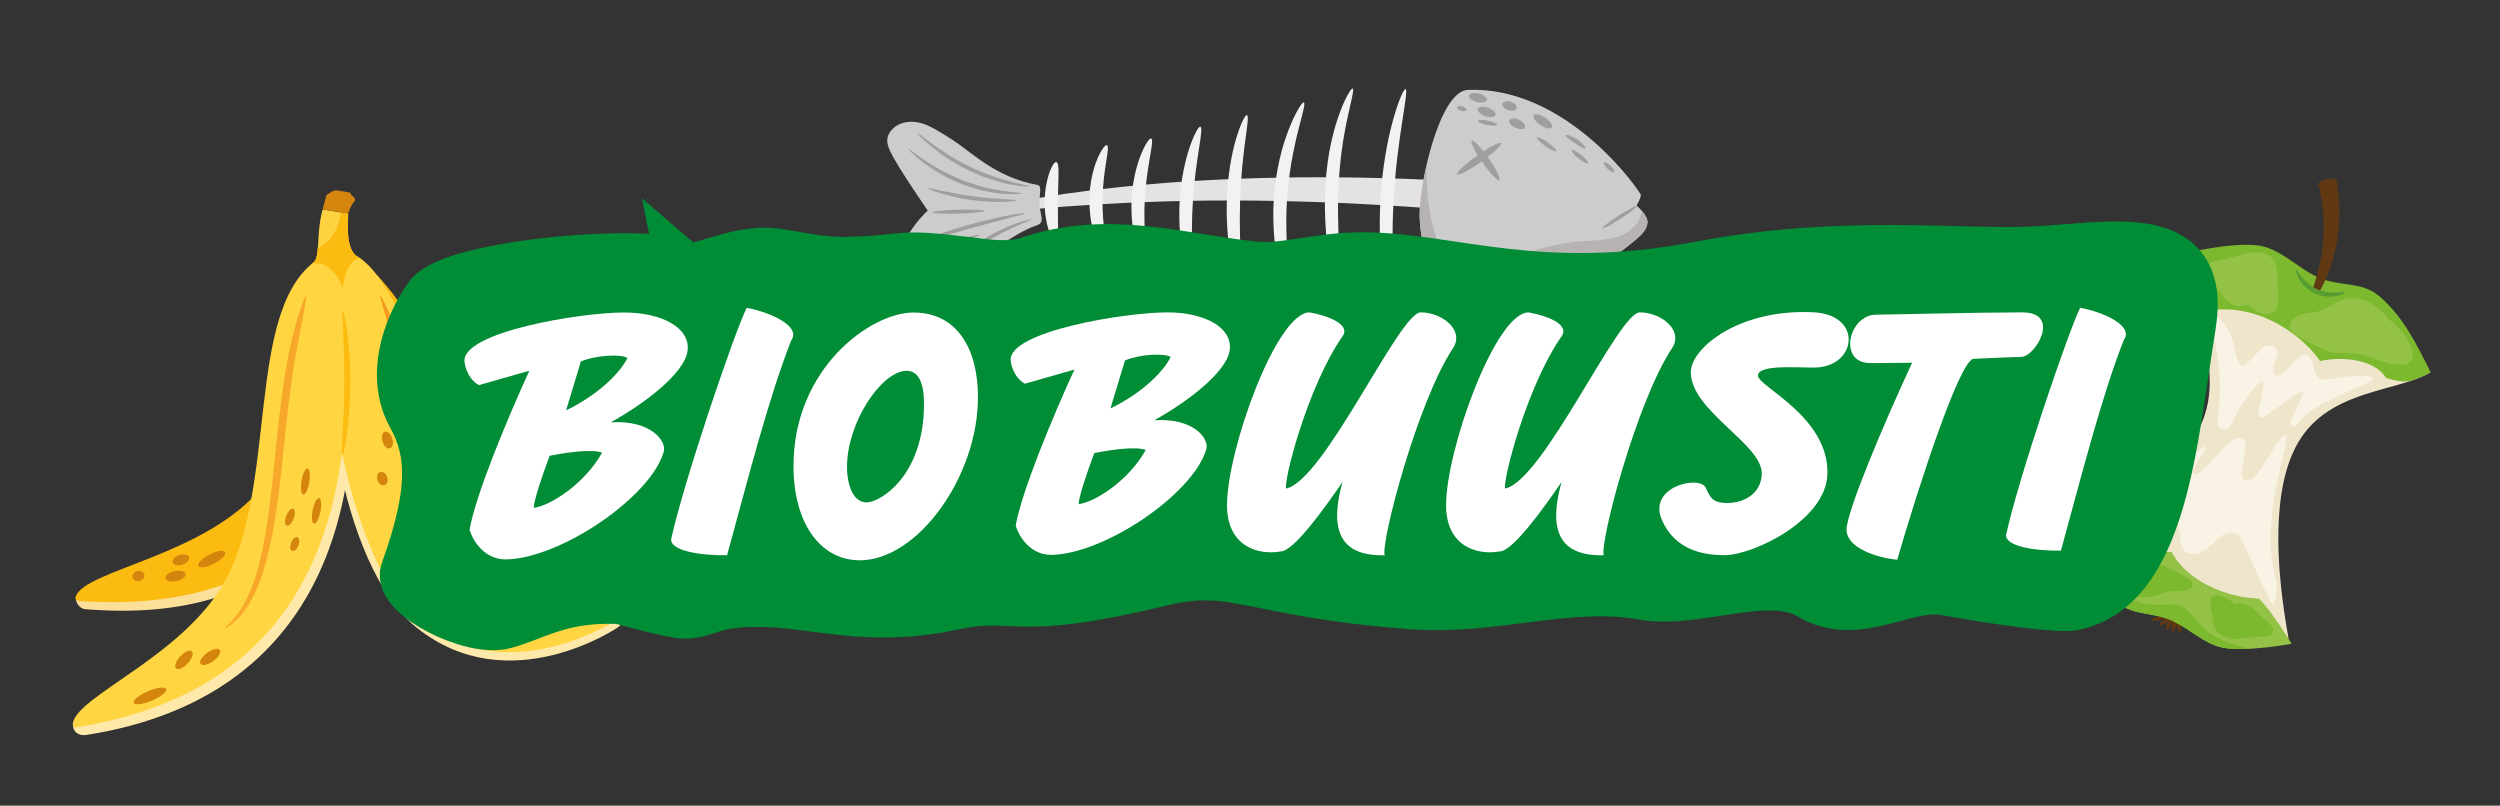 <?xml version="1.0" encoding="UTF-8"?><svg id="Layer_1" xmlns="http://www.w3.org/2000/svg" viewBox="0 0 515.31 166.07"><rect x="0" y="0" width="515.31" height="166.07" fill="#333333" stroke="none"/><defs><style>.cls-1{fill:#f2f2f2;}.cls-1,.cls-2,.cls-3,.cls-4,.cls-5,.cls-6,.cls-7,.cls-8,.cls-9,.cls-10,.cls-11,.cls-12,.cls-13,.cls-14,.cls-15,.cls-16,.cls-17,.cls-18,.cls-19,.cls-20{stroke-width:0px;}.cls-2{fill:#f59a20;}.cls-3{fill:#fce09a;}.cls-4{fill:#cdcccc;}.cls-5{fill:#93c247;}.cls-6{fill:#e4e3e2;}.cls-7{fill:#fbbb10;}.cls-8{fill:#a19e9e;}.cls-9{fill:#f7a82a;}.cls-10{fill:#f8f3e4;}.cls-11{fill:#7cb92e;}.cls-12{fill:#ffd641;}.cls-13{fill:#603913;}.cls-14{fill:#ffd242;}.cls-15{fill:#efe5ca;}.cls-16{fill:#d4850d;}.cls-17{fill:#fff;}.cls-21{fill:#008d36;stroke:#008d36;stroke-miterlimit:10;stroke-width:11px;}.cls-18{fill:#569c33;}.cls-19{fill:#b7b3b3;}.cls-20{fill:#ffe9aa;}</style></defs><path class="cls-14" d="M64.29,54.36c1.95-1,.7-5.55,2.21-11.18l5.26.85c.03,2.17-.81,8.09,2.71,9.37l-10.19.96Z"/><path class="cls-20" d="M77.96,58.06c6.24,25.52,5.76,50.13,20.02,57.37,6.63,3.37,23.27.38,28.68-5.64.59-.65-.03-2.41-.44-2.68-30.33,3.7-27.46-26.54-48.25-49.05Z"/><path class="cls-7" d="M77.63,56.63c6.24,25.52,5.76,50.13,20.02,57.37,6.63,3.37,23.55.62,28.68-5.64.52-.64-.04-1.59-.86-1.49-30.33,3.7-27.04-27.73-47.83-50.24Z"/><path class="cls-20" d="M70.02,53.66c16.86.16,22.51,58.94,40.1,65.83,9.68,4.93,17.56,6.67,17.56,6.67.84.5.83,2.33-.24,3.1,0,0-22.5,15.44-41.58.09-15.86-12.76-21.93-54.73-15.85-75.69Z"/><path class="cls-3" d="M61.25,92.06c-2.06,3.71-4.25,7.17-6.62,10.18-11.39,14.53-39.01,21.28-39.01,21.28,0,0,.3,1.86,1.97,2.05,20.12,1.61,34.11-2.93,46.09-13.18.25-6.84-.57-13.75-2.44-20.33Z"/><path class="cls-7" d="M60.57,89.84c-1.78,3.65-3.77,7.05-6.09,10.01-11.63,14.84-37.3,17.52-38.92,23.25-.1.36.19.72.57.75,20.45,1.51,36.01-3.44,47.59-13.61.03-6.91-1.04-13.85-3.16-20.41Z"/><path class="cls-20" d="M69.54,51.56c10.22,51.85-2.99,92.33-51.84,99.95-1.61.18-2.64-.74-2.65-1.97-.01-1.24,25.4-12.79,33.1-29.57,10.29-22.42,9.34-61.09,21.39-68.41Z"/><path class="cls-12" d="M69.54,51.56c16.86.16,22.51,58.94,40.1,65.83,11.37,5.79,16.12,7.96,18.05,8.77.52.22.58.93.1,1.23-4.85,3.05-24.26,13.7-41.18.88-13.91-10.54-23.15-55.75-17.06-76.71Z"/><path class="cls-12" d="M69.54,51.56c7.3,53.49-5.47,90.51-53.78,98.37-.39.06-.78-.23-.76-.63.33-5.95,24.6-14.51,32.45-31.62,10.29-22.42,2.4-60.13,22.09-66.12Z"/><path class="cls-9" d="M46.37,129.49s.16-.27.56-.65c.2-.19.44-.42.73-.69.26-.3.55-.65.89-1.05,1.3-1.59,2.8-4.21,3.96-7.73,1.15-3.53,2.04-7.88,2.73-12.78.69-4.9,1.22-10.32,1.81-16.03.59-5.71,1.26-11.15,2.15-16.07.91-4.92,2.08-9.3,3.5-12.84,1.39-3.55-1.21,8.23-2.03,13.1-.8,4.88-1.42,10.29-2.01,15.99-.6,5.7-1.17,11.15-1.95,16.08-.78,4.93-1.8,9.35-3.12,12.93-1.33,3.58-3.06,6.24-4.57,7.77-.39.37-.73.7-1.03.98-.33.25-.63.44-.86.59-.47.31-.73.44-.76.4Z"/><path class="cls-2" d="M117.35,125.65c0,.08-1.32.17-3.65-.35-2.31-.5-5.6-1.86-8.87-4.63-3.26-2.75-6.4-6.82-9.1-11.69-2.72-4.87-5.09-10.53-7.26-16.54-4.31-12.03-11.66-34.97-9.79-31.2,3.81,7.55,7.03,18.7,11.31,30.64,2.16,5.97,4.45,11.56,7.04,16.37,2.58,4.81,5.51,8.8,8.55,11.55,3.03,2.76,6.09,4.21,8.28,4.88,2.2.69,3.49.81,3.48.96Z"/><path class="cls-7" d="M70.57,93.84c-.38-.05.39-6.65.41-14.82.08-8.17-.64-14.76-.34-14.81.36-.07,1.64,6.55,1.56,14.82-.01,4.13-.34,7.85-.71,10.53-.37,2.68-.76,4.31-.91,4.29Z"/><path class="cls-16" d="M90.12,107.73c-.52-1.06-1.27-1.75-1.67-1.56-.4.2-.3,1.22.22,2.27.52,1.06,1.27,1.75,1.67,1.56.4-.2.3-1.21-.22-2.27Z"/><path class="cls-16" d="M83.24,110.82c-.44.05-.64,1.47-.08,3.07.55,1.61,1.59,2.6,1.96,2.37.39-.24.06-1.47-.43-2.89-.5-1.42-1-2.6-1.45-2.54Z"/><path class="cls-16" d="M91.7,113.96c-.38.22-.01,1.55,1.03,2.8,1.04,1.26,2.27,1.87,2.56,1.53.3-.34-.37-1.41-1.32-2.57-.96-1.15-1.89-2-2.28-1.77Z"/><path class="cls-16" d="M88.71,116.64c.41-.18.52-.81.26-1.39-.26-.58-.81-.91-1.21-.72-.41.18-.52.81-.26,1.39.26.58.81.91,1.21.72Z"/><path class="cls-16" d="M89.52,122.12c-.36.26.15,1.54,1.35,2.64,1.2,1.11,2.51,1.51,2.74,1.13.24-.38-.57-1.32-1.65-2.32-1.08-.99-2.08-1.73-2.45-1.45Z"/><path class="cls-16" d="M100.29,122.25c-.27.35.39,1.32,1.49,2.16,1.09.84,2.2,1.23,2.47.87.27-.35-.39-1.32-1.49-2.16-1.09-.84-2.2-1.23-2.47-.87Z"/><path class="cls-16" d="M108.42,128.23c-1.69-.35-3.13-.45-3.28-.03-.14.42,1.15,1.23,2.94,1.61,1.79.38,3.3.16,3.34-.28.04-.45-1.32-.94-3.01-1.3Z"/><path class="cls-16" d="M63.75,99.38c.24-1.48.07-2.73-.37-2.8-.44-.07-.99,1.07-1.23,2.55-.24,1.48-.07,2.73.37,2.8.44.07.99-1.07,1.23-2.55Z"/><path class="cls-16" d="M59.01,106.31c-.37.95-.33,1.85.09,2.01.42.16,1.05-.48,1.42-1.43.37-.95.33-1.85-.09-2.01-.42-.16-1.05.48-1.42,1.43Z"/><path class="cls-16" d="M65.78,102.66c-.44-.09-1.03,1.02-1.32,2.48-.29,1.46-.18,2.71.26,2.8.44.09,1.03-1.02,1.32-2.48.29-1.46.18-2.71-.26-2.8Z"/><path class="cls-16" d="M60.01,111.85c-.3.78-.21,1.55.2,1.71.42.16,1-.34,1.3-1.13.3-.78.21-1.55-.2-1.71-.42-.16-1,.34-1.3,1.13Z"/><path class="cls-16" d="M78.34,97.29c-.55.19-.79.95-.53,1.7.26.75.91,1.2,1.46,1.02s.79-.95.53-1.7c-.26-.75-.91-1.2-1.46-1.02Z"/><path class="cls-16" d="M79.33,89c-.56.17-.77,1.07-.48,2.02.29.95.97,1.57,1.53,1.4.56-.17.77-1.07.48-2.02-.29-.95-.97-1.57-1.53-1.4Z"/><path class="cls-16" d="M86.48,101.23c.54-.21.41-1.85-.3-3.66-.71-1.81-1.72-3.11-2.26-2.9-.54.21-.41,1.85.3,3.66.71,1.81,1.72,3.11,2.26,2.9Z"/><path class="cls-16" d="M30.5,142.48c-1.85.78-3.16,1.85-2.94,2.38.23.53,1.91.34,3.76-.45s3.16-1.85,2.94-2.38c-.23-.53-1.91-.34-3.76.45Z"/><path class="cls-16" d="M37.15,135.31c-.9.98-1.29,2.09-.86,2.48.43.39,1.5-.08,2.41-1.06.9-.98,1.29-2.09.86-2.48-.43-.39-1.5.08-2.41,1.06Z"/><path class="cls-16" d="M42.71,134.56c-1.1.79-1.72,1.81-1.38,2.29.34.47,1.51.21,2.6-.58,1.1-.79,1.72-1.81,1.38-2.29-.34-.47-1.51-.21-2.6.58Z"/><ellipse class="cls-16" cx="28.55" cy="118.73" rx="1.24" ry="1.05" transform="translate(-25.75 9.35) rotate(-12.88)"/><path class="cls-16" d="M37.6,116.39c.92-.29,1.53-.98,1.36-1.53-.18-.55-1.07-.76-1.99-.47-.92.29-1.53.98-1.36,1.53.18.55,1.07.76,1.99.47Z"/><path class="cls-16" d="M38.25,118.3c-.12-.57-1.14-.83-2.29-.59-1.14.24-1.97.9-1.85,1.47.12.57,1.14.83,2.29.59,1.14-.24,1.97-.9,1.85-1.47Z"/><path class="cls-16" d="M43.16,114.31c-1.51.77-2.53,1.82-2.26,2.34.26.52,1.71.31,3.22-.47,1.51-.77,2.53-1.82,2.26-2.34-.26-.52-1.71-.31-3.22.47Z"/><path class="cls-16" d="M67.24,40.39c.1-.34.41-.37.72-.61.49-.37,1.01-.62,1.62-.52.79.13,1.57.26,2.36.39.56.09.23.58.74.77.42.16.7.84.24,1.27-.61.58-1.15,2.32-1.15,2.32l-5.26-.85s.55-2.12.74-2.78Z"/><path class="cls-7" d="M74.19,53.26c-3.17-1.5-2.39-7.13-2.42-9.23l-1.51-.24c-.19,1.2-.47,2.38-.97,3.48-.75,1.68-2.04,3.18-3.76,3.84,0,0-.01,0-.02,0-.13,1.64-.36,2.8-1.23,3.25h.04c4.55-.79,6.32,5.09,6.32,5.09,0,0,.49-5.79,3.53-6.19Z"/><path class="cls-13" d="M449.34,127.79c-.33-1.46-.8-2.6-1.06-2.54-.03,0-.06.04-.09.09-.29-.05-1.17.62-2.34,1.19-1.26.65-2.4.96-2.38,1.24,0,.26,1.33.38,2.77-.33-.7.72-1.26,1.25-1.15,1.46.1.2.88-.02,1.71-.69-.32.88-.43,1.58-.23,1.67.21.1.7-.53,1.16-1.46-.09,1.05-.16,1.86.06,1.93.19.07.59-.55.81-1.52.3,1.04.64,1.77.85,1.72.26-.06.21-1.3-.12-2.76Z"/><path class="cls-15" d="M501,76.73c-6.81,4.09-20.73,3.48-27.18,14.29-5.67,9.5-4.8,25.73-2.08,40.67l-43.51-20.62c10.98-7.88,23.62-15.29,26.58-26.79,2.35-9.12-1.94-19.94-5.69-31.81l51.88,24.27Z"/><path class="cls-11" d="M501,76.73c-2.85-5.81-5.85-11.82-10.82-15.87-3.4-2.77-7.88-1.86-11.92-3.5-4.17-1.69-8-5.96-12.43-6.71-5.59-.94-16.71,1.81-16.71,1.81,0,0,4.27,8.1,7.34,11.41,10.57-1.03,19.06,6.45,21.76,10.55,4.44-1,11.28-.43,13.61,3.51,3.86.98,4.48,1.24,9.17-1.2Z"/><path class="cls-13" d="M476.63,59.66c.45-1.15.85-2.53,1.25-4.01.35-1.49.67-3.09.85-4.7.37-3.23.27-6.49-.08-8.91-.16-1.21-.36-2.21-.5-2.93-.17-.71-.27-1.13-.28-1.17-.06-.31.72-.77,1.75-1.01,1.03-.25,1.92-.16,1.99.19,0,.04.09.52.22,1.31.1.8.25,1.93.32,3.27.18,2.69,0,6.28-.76,9.72-.37,1.72-.91,3.39-1.49,4.92-.62,1.51-1.26,2.88-1.94,3.98l-1.34-.67Z"/><path class="cls-5" d="M497.31,72.99c-.17-2.53-2.47-5.3-5.03-7.3-1.71-2.3-4.16-3.99-7.04-4.21-3.21-.25-5.1,2.39-8.11,2.86-1.78.28-4.76.4-5.14,2.71-.1.6.19,1.04.64,1.41,1.87,1.54,4.71,2.79,6.93,3.76,2.51,1.09,4.79.2,7.32.87,1.76.46,10.74,4.56,10.43-.09Z"/><path class="cls-18" d="M483.38,60.19c.05.11-.55.55-1.69.81-1.12.26-2.82.26-4.48-.49-1.66-.75-2.8-2.04-3.37-3.06-.58-1.04-.67-1.78-.55-1.82.14-.05.45.58,1.12,1.42.66.85,1.74,1.9,3.19,2.55,1.45.66,2.94.77,3.99.7,1.06-.06,1.73-.25,1.78-.11Z"/><path class="cls-5" d="M469.46,58.49c-.02-2.19.23-4.65-1.91-5.9-.52-.3-1.04-.46-1.55-.49-.48-.12-.99-.14-1.43-.08-2.65.35-5.12,1.34-7.72,1.78-1.91.32-2.77,1.78-1.79,3.62.46.87,1.23,1.44,1.93,2.09.85.79,1.34,1.87,2.23,2.61,1.41,1.17,2.74,1.16,4.14.62.72.5,1.42,1.27,2.16,1.59.84.37,1.95.68,2.83.26,1.91-.92,1.13-4.4,1.12-6.1Z"/><path class="cls-5" d="M426.99,111.5c2.66,4.71,5.45,9.58,9.86,12.98,3.02,2.32,6.83,1.78,10.35,3.23,3.64,1.49,7.08,5.02,10.9,5.78,4.83.96,14.26-.79,14.26-.79,0,0-3.96-6.58-6.71-9.31-6.72-.2-14.98-3.66-18.03-9.64-4.45.19-7.22-.23-10.56-1.15-3.35-.93-6.14-2.84-10.07-1.09Z"/><path class="cls-11" d="M430.29,114.13c.36,1.74,2.52,3.82,4.83,5.42,1.63,1.72,3.82,3.09,6.24,3.5,2.7.46,4.06-1.17,6.52-1.21,1.46-.03,3.94.16,4.05-1.38.03-.4-.25-.72-.66-1.02-1.7-1.22-4.17-2.32-6.11-3.18-2.19-.97-4.01-.57-6.19-1.25-1.51-.47-9.36-4.06-8.69-.88Z"/><path class="cls-11" d="M455.99,126.84c.21,1.49.21,3.14,2.1,4.18.46.25.91.4,1.34.48.41.12.84.18,1.2.18,2.18,0,4.16-.45,6.29-.52,1.56-.05,2.16-.96,1.19-2.3-.46-.64-1.15-1.09-1.79-1.6-.77-.62-1.28-1.39-2.08-1.97-1.28-.92-2.39-1.04-3.51-.8-.64-.41-1.3-.99-1.94-1.28-.73-.33-1.69-.64-2.38-.43-1.52.46-.57,2.89-.41,4.04Z"/><path class="cls-11" d="M459.82,132.65c-2.36-.81-4.62-2.04-6.33-3.9-1.25-1.36-2.26-3.09-3.96-3.79-1.49-.61-3.16-.27-4.77-.25-2.79.03-5.53-.95-7.95-2.37-1.4-.82-2.72-1.78-3.99-2.8-.49-.39-1.14-1.11-1.84-1.47,1.65,2.38,3.53,4.6,5.87,6.4,3.02,2.32,6.83,1.78,10.35,3.23,3.64,1.49,7.08,5.02,10.9,5.78,1.61.32,3.73.34,5.84.22-1.39-.27-2.78-.6-4.12-1.06Z"/><path class="cls-10" d="M435.43,108.3c-1.62,1.3,3.83.66,5.54-.19,1.35-.67,2.52-1.82,4.01-2.07,1.64-.28,3.39.75,3.99,2.33.66,1.74.1,4.04,1.47,5.28.99.89,2.56.71,3.7.03,1.14-.68,2-1.75,2.99-2.64,1.16-1.04,2.97-1.83,4.16-.83.43.36.68.9.92,1.42,1.91,4.12,4.89,10.6,5.73,12.37.84,1.77,1.29-1.58,1.34-2.61.04-1.02-.23-2.03-.45-3.03-1.81-8.2-.17-16.75,1.92-24.87.31-1.19,1.08-4.57-.19-3.54-1.27,1.03-3.35,5.2-5.23,7.64-.39.5-.8,1.02-1.38,1.29-.57.27-1.35.19-1.7-.34-.3-.44-.23-1.03-.14-1.56.23-1.43.46-2.87.69-4.3.1-.64.19-1.37-.21-1.88-.39-.51-1.12-.61-1.72-.41-.6.2-1.09.63-1.56,1.05-2.37,2.11-5.91,6.95-7.1,6.33-1.19-.62,2.74-5.04,2.39-5.67-.35-.63-3.37,2.7-4.61,3.76-1.62,1.38-3.23,2.77-4.85,4.15-3.23,2.77-8.08,7-9.7,8.3Z"/><path class="cls-10" d="M457.16,85.88c-.12.86-.18,1.91.51,2.41.59.42,1.44.17,1.95-.35.51-.52.76-1.24,1.04-1.91,1.22-2.91,5.49-8.36,5.81-7.23.32,1.13-.61,4.05-.92,6.08-.05.36-.08.78.19,1.01.33.28.82.04,1.18-.19,2.48-1.64,6.42-4.7,7.45-4.92,1.03-.22-1.45,4.05-2.17,6.07-.07.19-.14.39-.09.59.09.41.64.54,1.01.37s.61-.54.85-.88c3.46-4.78,17.91-8.49,14.7-9.27s-9.16,1.01-10.44.47c-1.28-.54-1.49-3.32-1.49-3.32,0,0-.78-1.64-1.6-1.68-.77-.03-1.41.57-1.94,1.14-.71.75-1.43,1.5-2.14,2.25-.47.5-1.1,1.04-1.75.85-.87-.26-.91-1.53-.56-2.38.35-.85.93-1.74.66-2.63-.34-1.12-1.9-1.4-2.89-.8-.99.6-2.64,3.06-4.11,3.75-1.47.69-1.66-4.26-2.5-6.06-.62-1.33-2.38-4.27-4-4.48-1.5-.19-.55,1.41-.29,2.26.35,1.13.65,2.28.9,3.44.52,2.36.84,4.76.97,7.17.15,2.75.04,5.52-.33,8.26Z"/><path class="cls-6" d="M200.74,43.83c-.07-.38,5.89-1.85,15-3.3,1.14-.18,2.33-.36,3.55-.55,1.23-.17,2.51-.34,3.82-.51,2.62-.37,5.39-.65,8.27-.97,5.75-.57,11.9-1.09,18.07-1.39,12.34-.66,24.75-.67,34.13-.43,4.69.11,8.63.27,11.43.39,2.8.14,4.47.23,4.62.23,1.24.08,2.15,1.48,2.03,3.13-.12,1.65-1.2,2.92-2.43,2.84-.15-.01-1.8-.14-4.57-.35-2.77-.2-6.66-.47-11.3-.73-9.28-.53-21.55-.96-33.78-.85-6.12.03-12.23.25-17.95.5-2.86.16-5.62.28-8.24.48-1.31.09-2.58.17-3.81.25-1.23.1-2.42.2-3.56.29-9.13.74-15.2,1.43-15.28.99Z"/><path class="cls-4" d="M337.31,49.27c1.04-.89,2.15-1.95,2.27-3.39.13-1.52-2.24-3.49-2.24-3.49,0,0,1.09-1.92.84-2.32-2.48-4.02-16.78-22.3-35.64-21.54-5.92.24-10.17,19.99-9.92,26.47.14,3.71,1.2,7.31,1.6,11,.25,2.34.45,9.04,2.16,9.38,21.99-.46,37.94-13.54,40.94-16.11Z"/><path class="cls-19" d="M339.58,45.89c.07-.76-.5-1.63-1.07-2.32-.39.58-.52,1.61-1.04,2.35-.87,1.22-2.18,2.14-3.56,2.68-2.52.97-5.29.94-7.97,1.15-4.41.35-8.76,1.38-12.86,3.05-1.97.81-3.9,1.77-5.96,2.31-2.06.55-4.33.65-6.27-.23-3.02-1.37-4.58-4.74-5.42-7.95-1.08-4.14-1.39-8.41-1.42-12.71-.97,4.3-1.47,8.42-1.38,10.78.14,3.71,1.2,7.31,1.6,11,.25,2.34.45,9.03,2.16,9.38,21.99-.46,37.94-13.54,40.94-16.11,1.04-.89,2.15-1.95,2.27-3.39Z"/><path class="cls-8" d="M306.49,20.61c.12-.49-.61-1.08-1.63-1.33s-1.94-.05-2.06.43c-.12.49.61,1.08,1.63,1.33,1.02.25,1.94.05,2.06-.43Z"/><path class="cls-8" d="M312.62,22.33c.16-.48-.37-1.08-1.17-1.35s-1.59-.1-1.75.38.37,1.08,1.17,1.35c.81.27,1.59.1,1.75-.38Z"/><path class="cls-8" d="M306.14,23.93c1.02.35,1.97.25,2.14-.22.16-.47-.53-1.14-1.54-1.5-1.02-.35-1.97-.25-2.14.22-.16.47.53,1.14,1.54,1.5Z"/><path class="cls-8" d="M313.11,24.67c-.96-.45-1.9-.29-2.03.19-.14.49.45,1.08,1.26,1.46.81.38,1.64.45,1.93.03.28-.41-.2-1.23-1.16-1.68Z"/><path class="cls-8" d="M317.5,25.77c1.03.7,2.1.93,2.38.51.28-.42-.33-1.32-1.36-2.02-1.03-.7-2.1-.93-2.38-.51-.28.42.33,1.32,1.36,2.02Z"/><path class="cls-8" d="M319.06,29.39c-1.11-.79-2.13-1.26-2.27-1.05s.64,1.01,1.75,1.79c1.11.79,2.13,1.26,2.27,1.05.14-.2-.64-1.01-1.75-1.79Z"/><path class="cls-8" d="M326.77,30.58c.17-.18-.53-1.1-1.69-1.86-1.16-.77-2.27-1.06-2.37-.83-.11.23.78.86,1.87,1.59,1.1.72,2.02,1.29,2.19,1.11Z"/><path class="cls-8" d="M301.44,21.95c-.55-.16-1.05-.1-1.12.15-.07.24.31.57.86.73.55.16,1.05.1,1.12-.15.07-.24-.31-.57-.86-.73Z"/><path class="cls-8" d="M306.7,24.87c-1.1-.22-2.03-.2-2.08.05-.05.25.8.62,1.9.84,1.1.22,2.03.2,2.08-.05.05-.25-.8-.62-1.9-.84Z"/><path class="cls-8" d="M325.94,31.95c-.93-.76-1.81-1.22-1.97-1.02-.16.19.46.97,1.39,1.72.93.76,1.81,1.22,1.97,1.02s-.46-.97-1.39-1.72Z"/><path class="cls-8" d="M331.97,34.14c-.58-.54-1.18-.83-1.36-.65-.17.18.16.77.73,1.31.58.54,1.18.83,1.36.65.17-.18-.16-.77-.73-1.31Z"/><path class="cls-1" d="M287.26,41.39c.63-12.72,3.22-22.8,2.46-23.02-.34-.1-1.46,2.31-2.59,6.42-1.15,4.11-2.23,9.94-2.59,16.45-.38,6.51.06,12.42.71,16.63.66,4.22,1.48,6.74,1.83,6.68.39-.07.26-2.68.09-6.86-.15-4.18-.28-9.95.09-16.3Z"/><path class="cls-1" d="M278.82,18.24c-.31-.13-1.67,2.07-3.02,6.01-.32.99-.68,2.07-.96,3.26-.14.59-.32,1.2-.45,1.84-.13.64-.25,1.3-.39,1.97-.47,2.71-.8,5.72-.89,8.89-.08,3.17.07,6.18.32,8.9.27,2.72.63,5.15,1.02,7.17.78,4.04,1.59,6.47,1.94,6.41.38-.07.26-2.61-.03-6.66-.15-2.03-.3-4.43-.43-7.1-.11-2.67-.17-5.59-.1-8.65.08-3.06.33-5.96.65-8.59.09-.66.18-1.3.26-1.92.08-.62.21-1.22.3-1.8.18-1.17.42-2.24.61-3.23.84-3.93,1.54-6.36,1.16-6.52Z"/><path class="cls-1" d="M268.76,21.11c-.31-.14-1.65,1.85-3.07,5.45-.35.9-.72,1.89-1.04,2.98-.36,1.08-.64,2.26-.94,3.51-.55,2.5-.98,5.29-1.17,8.24-.17,2.95-.07,5.78.17,8.32.15,1.27.29,2.48.51,3.6.18,1.12.43,2.15.67,3.09.97,3.74,2.06,5.89,2.39,5.78.39-.12-.03-2.43-.5-6.14-.11-.93-.24-1.94-.32-3.03-.12-1.09-.17-2.26-.25-3.48-.1-2.45-.11-5.15.05-7.97.18-2.82.52-5.5.92-7.92.23-1.21.41-2.36.67-3.42.21-1.07.46-2.06.68-2.97.91-3.62,1.6-5.87,1.23-6.04Z"/><path class="cls-1" d="M257.02,23.75c-.34-.11-1.31,1.71-2.24,4.88-.48,1.58-.9,3.5-1.25,5.65-.33,2.16-.57,4.54-.65,7.06-.15,5.03.35,9.57.98,12.78.63,3.22,1.35,5.14,1.71,5.08.8-.14-.26-8.06.04-17.78.08-2.43.23-4.73.42-6.83.21-2.09.42-3.98.64-5.56.43-3.17.74-5.16.36-5.28Z"/><path class="cls-1" d="M247.44,26.11c-.34-.11-1.25,1.42-2.18,4.12-.47,1.35-.91,2.99-1.29,4.84-.36,1.85-.66,3.91-.8,6.09-.13,2.18-.11,4.26.01,6.14.14,1.88.37,3.57.66,4.96.57,2.8,1.28,4.44,1.63,4.37.78-.16-.16-6.96.42-15.3.5-8.34,2.3-14.97,1.55-15.22Z"/><path class="cls-1" d="M237.3,28.55c-.33-.13-1.23,1.09-2.13,3.33-.45,1.12-.88,2.49-1.23,4.05-.34,1.56-.59,3.31-.69,5.15-.09,1.84-.01,3.61.16,5.19.19,1.59.47,3,.81,4.16.67,2.32,1.43,3.63,1.77,3.53.76-.22-.42-5.83-.02-12.74.31-6.91,2.07-12.37,1.33-12.67Z"/><path class="cls-1" d="M228.17,29.92c-.33-.14-1.19.92-2.02,2.93-.42,1-.8,2.23-1.1,3.64-.28,1.41-.48,2.98-.5,4.64-.01,1.66.14,3.24.38,4.65.26,1.41.61,2.66,1.01,3.66.78,2.02,1.61,3.11,1.94,2.98.74-.3-.73-5.16-.61-11.26.03-6.09,1.63-10.92.9-11.24Z"/><path class="cls-1" d="M217.73,33.41c-.36-.07-.94.77-1.45,2.24-.51,1.47-.93,3.57-.95,5.92-.02,2.35.36,4.46.85,5.93.49,1.48,1.06,2.33,1.42,2.26.76-.15.4-3.77.46-8.17.02-4.4.43-8.01-.32-8.18Z"/><path class="cls-4" d="M213.53,46.51c-9.14,3.07-29.71,23.24-29.68,13.27.03-9.97,7.38-16.37,7.38-16.37,0,0-6.16-8.92-7.63-12-.39-.81-.78-1.7-.71-2.64.07-.98.65-1.83,1.32-2.4,1.66-1.43,3.9-1.53,5.88-.92,1.97.61,3.76,1.85,5.58,2.96,4.62,2.81,9.1,8.04,18.23,9.73,1.01.19.2,2.09.41,4.35.22,2.36,1.15,3.39-.78,4.03Z"/><path class="cls-8" d="M191.99,30.21c1.88,1.56,4.64,3.47,7.89,5.02,3.26,1.54,6.36,2.43,8.62,2.84,2.27.41,3.69.43,3.69.34.01-.13-1.39-.35-3.6-.91-2.22-.55-5.25-1.51-8.46-3.03-3.2-1.53-5.96-3.33-7.88-4.75-1.93-1.42-3.07-2.41-3.14-2.3-.05.07.99,1.23,2.88,2.79Z"/><path class="cls-8" d="M190.12,33.36c.95.75,2.14,1.55,3.49,2.35,1.36.78,2.89,1.55,4.55,2.21,1.66.64,3.27,1.11,4.76,1.45,1.49.31,2.84.51,3.97.58,2.28.16,3.69,0,3.68-.1,0-.13-1.4-.17-3.64-.48-1.12-.15-2.44-.4-3.9-.75-1.45-.37-3.03-.85-4.66-1.48-1.62-.65-3.14-1.38-4.49-2.11-1.34-.75-2.53-1.49-3.51-2.16-1.95-1.34-3.1-2.3-3.17-2.19-.05.07,1,1.21,2.91,2.69Z"/><path class="cls-8" d="M206.79,41.62c1.68-.05,2.71-.2,2.71-.31,0-.25-4.14-.18-9.19-.89-5.05-.68-9.06-1.86-9.11-1.63-.02.1.95.53,2.58,1.03,1.62.5,3.9,1.05,6.45,1.41,2.55.35,4.87.43,6.55.39Z"/><path class="cls-8" d="M197.6,43.22c-2.98.08-5.4.33-5.39.55,0,.23,2.42.34,5.41.26,2.98-.08,5.4-.33,5.39-.55,0-.23-2.42-.34-5.41-.26Z"/><path class="cls-8" d="M187.52,50.7c.03.11,1.35-.28,3.49-.94,2.13-.66,5.08-1.57,8.35-2.5,3.27-.93,6.24-1.7,8.4-2.26,2.15-.56,3.49-.92,3.47-1.03-.01-.11-1.38.05-3.56.47-2.18.41-5.18,1.1-8.46,2.03-3.28.93-6.22,1.94-8.32,2.74-2.11.8-3.38,1.39-3.36,1.5Z"/><path class="cls-8" d="M201.86,48.42c-.02-.2-3.8.48-8.1,2.74-4.31,2.23-7.31,5.07-7.21,5.23.12.21,3.25-2.3,7.48-4.48,4.22-2.21,7.88-3.24,7.83-3.49Z"/><path class="cls-8" d="M211.66,45.38c-.72.19-1.75.48-3,.98-2.51.96-5.84,2.74-9.36,5.01-3.52,2.27-6.67,4.39-8.94,5.95-2.27,1.56-3.65,2.58-3.61,2.68s1.51-.74,3.83-2.17c2.33-1.43,5.52-3.48,9.03-5.74,3.51-2.26,6.76-4.1,9.2-5.19,2.43-1.11,4-1.57,3.98-1.7-.01-.05-.41,0-1.14.17Z"/><path class="cls-8" d="M306.65,32.36c1.78-1.38,2.96-2.57,2.76-2.85-.2-.28-1.72.45-3.63,1.68-1.16-1.46-2.14-2.39-2.41-2.2-.27.19.26,1.42,1.22,3-.05.04-.11.07-.16.11-2.5,1.78-4.34,3.5-4.09,3.84.24.35,2.47-.81,4.98-2.59.04-.03.07-.05.11-.08.05.08.1.15.16.23,1.57,2.25,3.13,3.88,3.47,3.64.35-.24-.65-2.26-2.22-4.52-.06-.09-.13-.18-.19-.27Z"/><path class="cls-8" d="M330.29,47.05c-.11-.18,1.38-1.34,3.33-2.6,1.95-1.26,3.63-2.14,3.75-1.96.11.18-1.38,1.34-3.33,2.6-1.95,1.26-3.63,2.14-3.75,1.96Z"/><path class="cls-21" d="M140.81,55.27c-4.65-3.92-47.39-.67-52.14,6.12-4.6,6.58-7.76,16.31-3.4,24.16s4.36,16.33-1.38,32.33c-1.59,4.44,13.39,12.24,20.09,10.36,6.7-1.88,11.49-5.54,23.44-5.13.7.02,11.04,2.97,13.39,3.02,5.09.12,5.06-2.6,16.42-2.39s21.85,4.3,38.79.69c14.27-3.04,11.76,2.66,43.33-5,15.32-3.71,18.7,2.32,51.66,4.78,17.05,1.28,32.35-4.73,47.83-1.91,10.52,1.91,25.7-5.24,34.44,0,9.57,5.74,19.36-2.48,27.74-.96,10.52,1.91,23.41,3.72,26.31,3.12,18.18-3.77,20.09-33.89,23.92-57.43,3.33-20.45-16.27-15.6-32.05-14.86-15.78.74-39.22-2.55-68.88,3.09-32.81,6.25-51.07-1.68-68.88-1.88-9.72-.11-16.21,2.55-22.96,1.88-14.72-1.45-29.66-6.59-46.17-1.08-4.34,1.45-8.97.66-13.15.14-15.31-1.88-11.49-.28-24.87,0-6.54.13-12.08-1.76-16.26-1.88-7.34-.21-15.26,4.48-17.22,2.82Z"/><path class="cls-17" d="M96.79,109.16c1.29-7.28,7.81-22.89,12.32-32.74l-10.39,2.96c-1.13-.56-2.66-2.24-2.98-4.8-.64-6.16,24-10.17,32.86-10.17,8.05,0,13.69,3.28,13.13,7.84-.56,4.8-9.42,11.29-15.87,14.81,8.14-.56,11.6,3.76,10.95,6.08-2.74,9.37-21.26,21.93-32.46,22.17-4.19.08-6.77-3.44-7.57-6.16ZM124.09,93.31c-1.85-.8-7.25-.08-10.79.64-1.37,3.6-3.22,9.05-3.3,10.73,3.38-.4,10.47-4.88,14.1-11.37ZM129.33,73.78c-1.29-.8-6.28-.64-9.59.72l-3.06,10.09c7.25-3.52,11.44-8.24,12.65-10.81Z"/><path class="cls-17" d="M138.35,111.09c2.66-12.09,13.05-42.59,15.55-47.63,5.24.96,11.28,3.92,9.18,6.72-4.67,11.93-8.78,28.1-13.21,44.27-5.07.08-11.76-.8-11.52-3.36Z"/><path class="cls-17" d="M163.56,96.04c0-20.09,15.87-31.62,24.73-31.62s13.29,7.28,13.29,17.45c0,16.41-12.48,33.62-24.33,33.62-8.14,0-13.69-7.6-13.69-19.45ZM178.62,103.56c2.74,0,11.84-5.36,11.84-20.33,0-4.32-1.13-6.88-3.71-6.8-5.24.24-12.16,10.81-12.16,19.77,0,4,1.37,7.36,4.03,7.36Z"/><path class="cls-17" d="M209.36,108.32c1.27-7.15,7.67-22.47,12.1-32.14l-10.2,2.91c-1.11-.55-2.61-2.2-2.93-4.72-.63-6.05,23.56-9.98,32.26-9.98,7.91,0,13.44,3.22,12.89,7.7-.55,4.71-9.25,11.08-15.58,14.54,7.99-.55,11.39,3.69,10.75,5.97-2.69,9.19-20.87,21.53-31.86,21.77-4.11.08-6.64-3.38-7.43-6.05ZM236.16,92.76c-1.82-.79-7.12-.08-10.6.63-1.34,3.54-3.16,8.88-3.24,10.53,3.32-.39,10.28-4.79,13.84-11.16ZM241.3,73.58c-1.27-.79-6.17-.63-9.41.71l-3,9.9c7.12-3.46,11.23-8.09,12.41-10.61Z"/><path class="cls-17" d="M276.72,99.36c-3.87,5.66-10.12,14.3-12.73,14.3-4.74.86-11.07-1.1-11.07-9.51,0-11.47,10.2-39.76,17-39.76,3.95.71,8.54,2.51,6.8,4.95-7.2,10.29-12.18,29.86-11.62,31.36,7.91-1.65,23.33-36.31,27.75-36.31s9.09,3.69,6.64,7.39c-7.35,11.08-14.94,40.16-14.07,42.67-9.41.24-11.39-5.42-8.7-15.09Z"/><path class="cls-17" d="M321.87,99.36c-3.87,5.66-10.12,14.3-12.73,14.3-4.74.86-11.07-1.1-11.07-9.51,0-11.47,10.2-39.76,17-39.76,3.95.71,8.54,2.51,6.8,4.95-7.2,10.29-12.18,29.86-11.62,31.36,7.91-1.65,23.33-36.31,27.75-36.31s9.09,3.69,6.64,7.39c-7.35,11.08-14.94,40.16-14.07,42.67-9.41.24-11.39-5.42-8.7-15.09Z"/><path class="cls-17" d="M342.51,107.06c-2.85-6.76,7.83-9.19,9.09-6.52.95,2.2,1.58,3.14,4.43,3.14s6.8-1.41,7.12-5.82c.4-6.21-14.63-13.05-14.63-21.14,0-5.03,10.12-13.2,25.46-12.34,10.12.63,8.78,11.39-.16,11.39-3.72,0-11.46-.63-11.46,1.65s14.71,8.49,14.31,20.35c-.32,9.51-15.34,16.66-21.19,16.66-3.48,0-10.12-.55-12.97-7.39Z"/><path class="cls-17" d="M380.62,109.18c0-3.69,7.67-21.85,13.52-34.42-.79,0-3.64.08-8.62.08-6.8,0-4.43-9.98,1.19-9.98,2.45,0,20.8-.47,30.13-.47,8.14,0,2.69,9.19-.24,9.19-1.58,0-6.56.24-9.96.39-2.93,1.26-10.6,24.36-15.58,41.41-4.51-.47-10.44-2.51-10.44-6.21Z"/><path class="cls-17" d="M413.51,110.2c2.61-11.87,12.81-41.81,15.26-46.76,5.14.94,11.07,3.85,9.01,6.6-4.59,11.71-8.62,27.58-12.97,43.46-4.98.08-11.54-.79-11.31-3.3Z"/></svg>